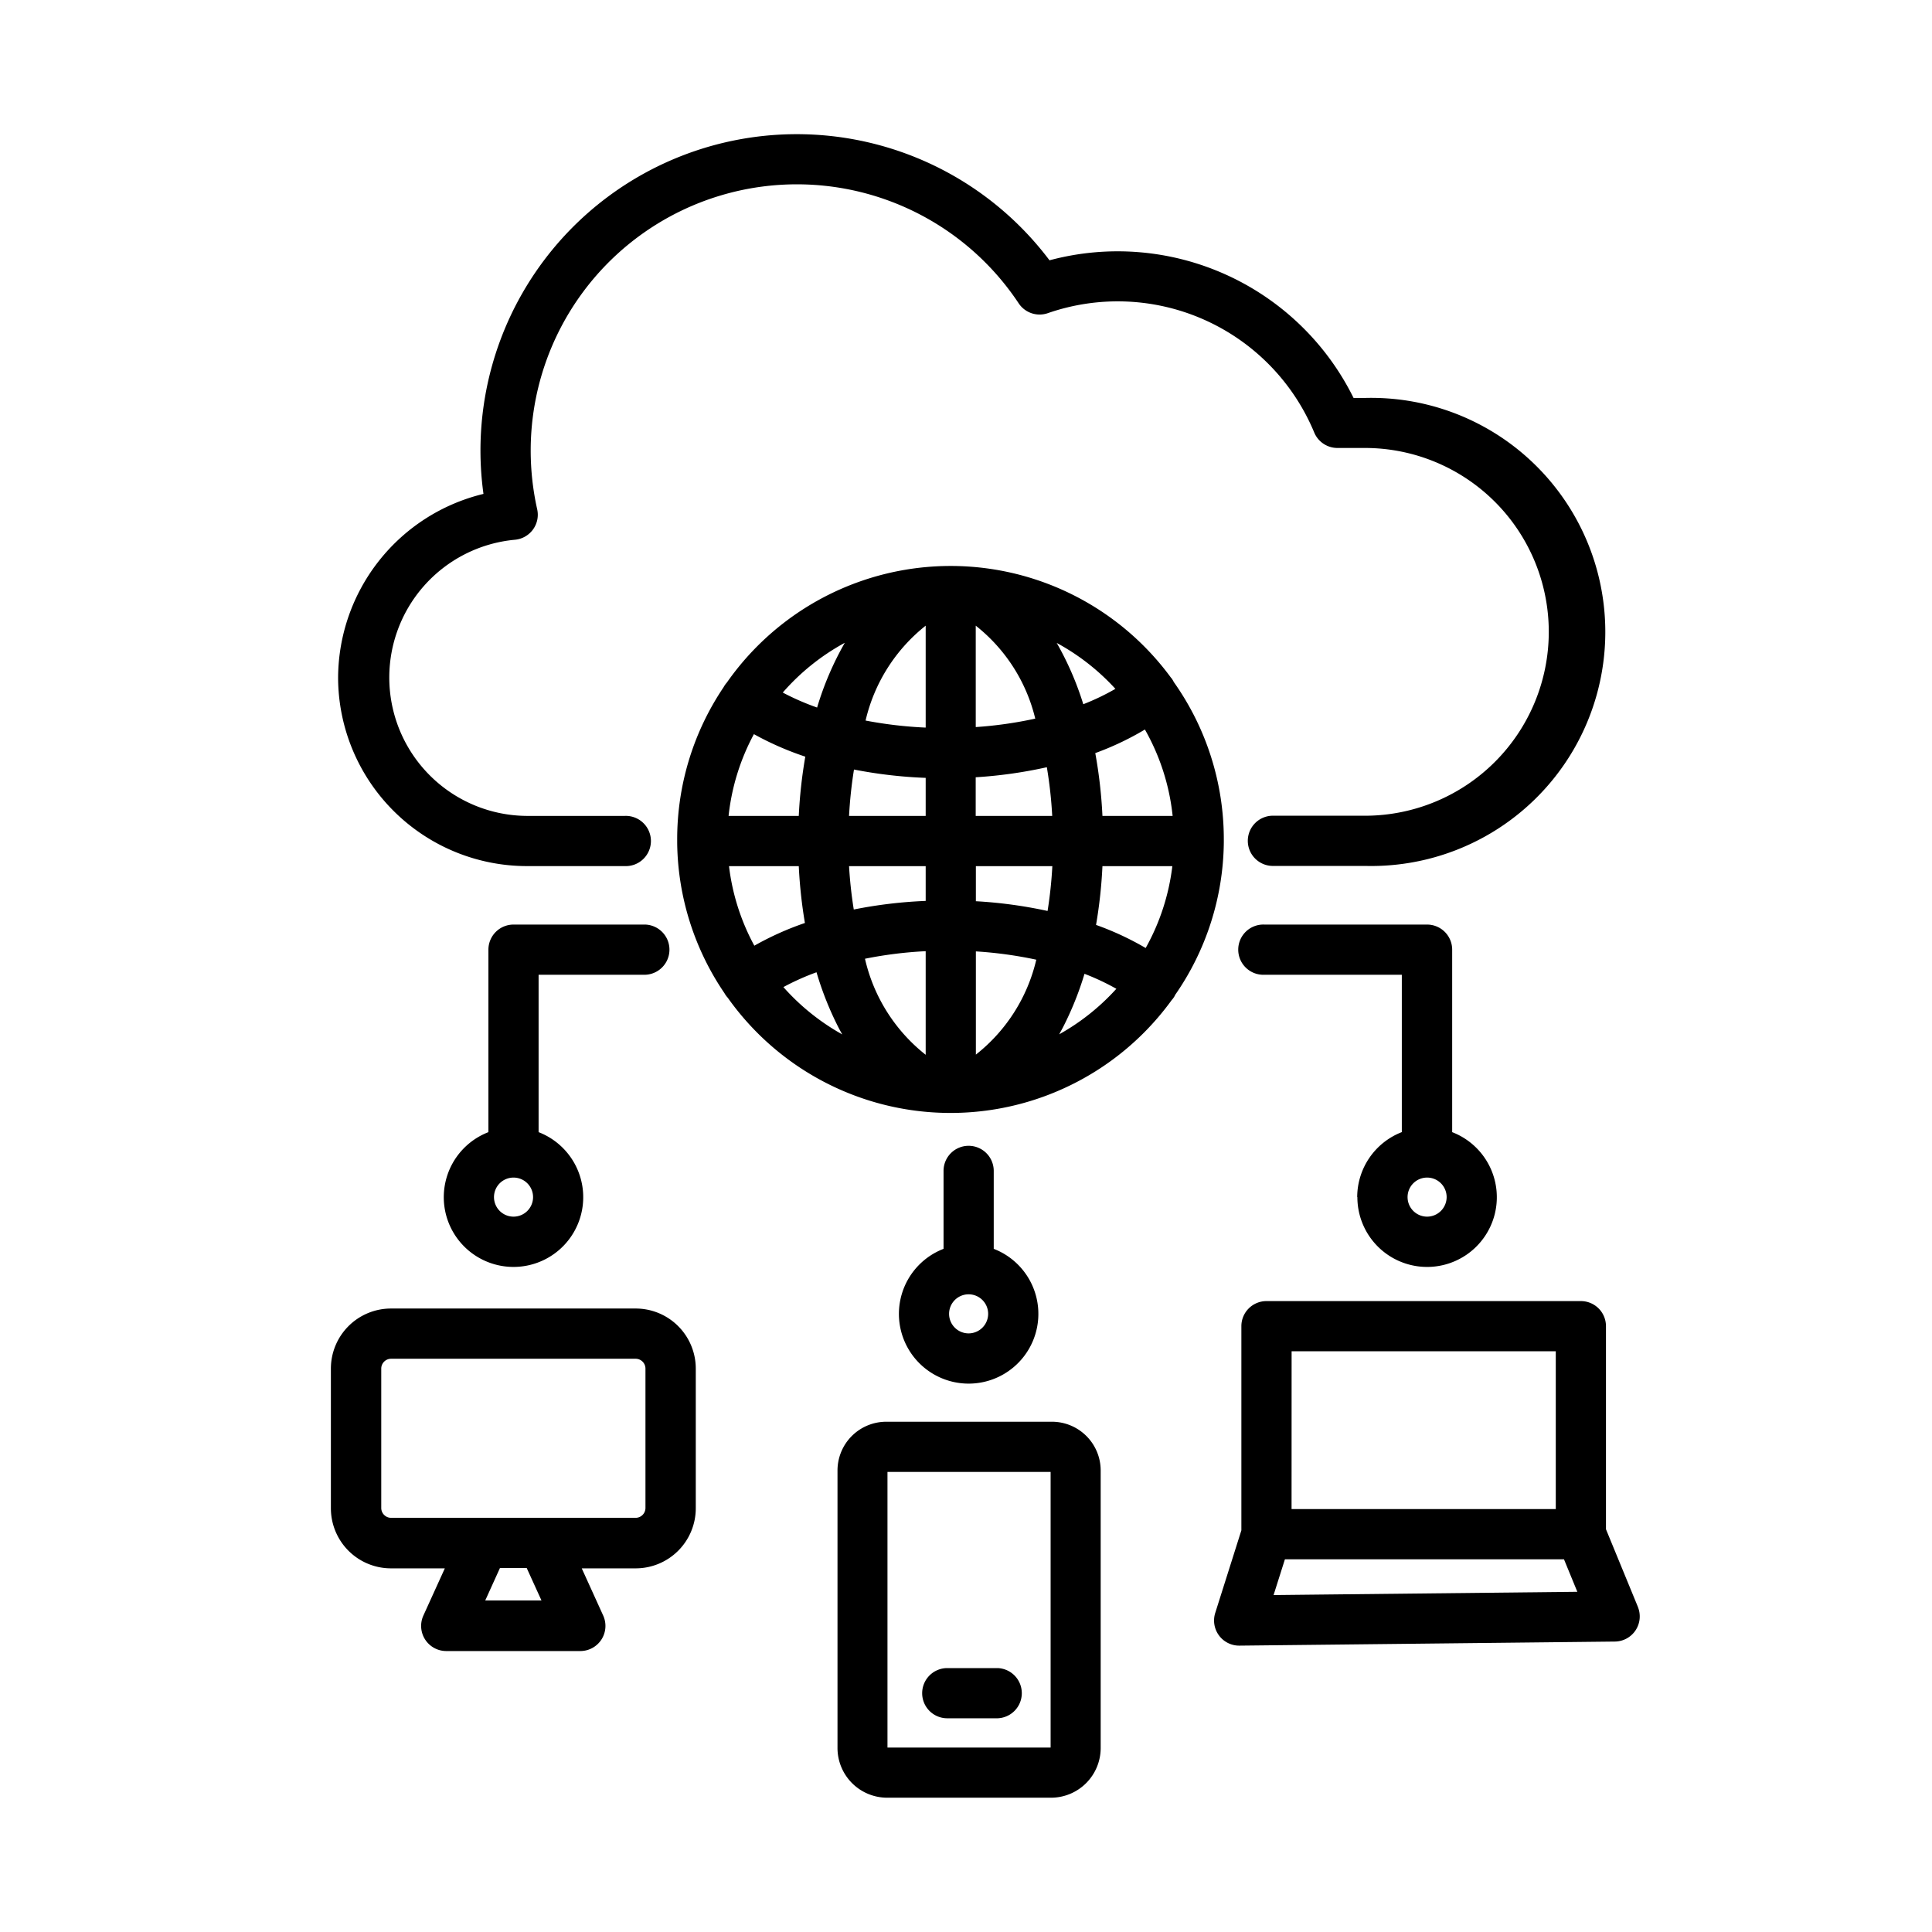 <svg xmlns="http://www.w3.org/2000/svg" xmlns:xlink="http://www.w3.org/1999/xlink" width="45" height="45" viewBox="0 0 45 45">
  <defs>
    <clipPath id="clip-path">
      <rect id="Rectangle_3629" data-name="Rectangle 3629" width="45" height="45" transform="translate(865 5375)" fill="none" stroke="#707070" stroke-width="1"/>
    </clipPath>
  </defs>
  <g id="Mask_Group_8012" data-name="Mask Group 8012" transform="translate(-865 -5375)" clip-path="url(#clip-path)">
    <path id="_1" data-name="1" d="M8.171,19.9a.585.585,0,0,0,0-1.169H5.1a.585.585,0,0,0-.585.585v4.25a1.624,1.624,0,1,0,1.169,0V19.9ZM5.1,25.534a.455.455,0,1,1,.455-.455A.455.455,0,0,1,5.1,25.534Zm19.655-.455a1.624,1.624,0,1,0,2.208-1.513v-4.25a.585.585,0,0,0-.584-.585h-3.79a.585.585,0,1,0,0,1.169H25.79v3.665A1.627,1.627,0,0,0,24.751,25.079Zm1.624.455a.455.455,0,1,1,.455-.455A.456.456,0,0,1,26.374,25.534ZM15.7,23.884a.584.584,0,0,0-.584.585v1.815a1.624,1.624,0,1,0,1.169,0V24.468A.585.585,0,0,0,15.7,23.884Zm0,4.369a.455.455,0,1,1,.455-.455A.456.456,0,0,1,15.7,28.253Zm-7.754-.579h-5.7a1.4,1.4,0,0,0-1.4,1.4v3.252a1.4,1.4,0,0,0,1.4,1.4H3.5l-.5,1.1a.585.585,0,0,0,.532.826H6.657a.585.585,0,0,0,.532-.826l-.5-1.1H7.945a1.4,1.4,0,0,0,1.4-1.4V29.071A1.4,1.4,0,0,0,7.945,27.674Zm-2.195,6.8H4.441l.343-.756h.623Zm2.422-2.152a.23.23,0,0,1-.227.227h-5.7a.23.23,0,0,1-.227-.227V29.071a.23.23,0,0,1,.227-.227h5.7a.23.23,0,0,1,.227.227Zm9.472-2.011H13.781a1.136,1.136,0,0,0-1.135,1.135v6.465A1.158,1.158,0,0,0,13.8,39.068h3.819a1.158,1.158,0,0,0,1.157-1.157V31.446A1.136,1.136,0,0,0,17.644,30.311ZM17.61,37.9h-3.8V31.48h3.8Zm-2.992-1.266a.585.585,0,0,1,.585-.585h1.175a.585.585,0,0,1,0,1.169H15.2A.584.584,0,0,1,14.618,36.634Zm16.671-2.01-.744-1.809v-4.73a.584.584,0,0,0-.584-.584H22.638a.584.584,0,0,0-.585.584V32.84l-.609,1.925a.585.585,0,0,0,.557.761h.006l8.746-.095a.585.585,0,0,0,.535-.807Zm-8.066-5.955h6.153v3.676H23.222Zm-.42,5.679.264-.833h6.5l.311.757Zm-2.3-13.968a6.329,6.329,0,0,0,1.141-3.555c0-.013,0-.026,0-.04a.127.127,0,0,0,0-.013c0-.009,0-.017,0-.026a6.332,6.332,0,0,0-1.165-3.664A.6.6,0,0,0,20.431,13l-.021-.024a6.361,6.361,0,0,0-10.341.118q-.02.022-.038.047a.585.585,0,0,0-.038.061,6.333,6.333,0,0,0-1.081,3.546c0,.009,0,.017,0,.026s0,.009,0,.013,0,.026,0,.04a6.334,6.334,0,0,0,1.1,3.5.633.633,0,0,0,.041.064.5.5,0,0,0,.036.043,6.36,6.36,0,0,0,10.341.056c.008-.01.017-.019.025-.029A.578.578,0,0,0,20.507,20.38ZM10.119,17.37h1.625a11.187,11.187,0,0,0,.143,1.324,6.963,6.963,0,0,0-1.178.529A5.158,5.158,0,0,1,10.119,17.37Zm.577-3.076a7.064,7.064,0,0,0,1.2.526,11.156,11.156,0,0,0-.152,1.381H10.109A5.17,5.17,0,0,1,10.7,14.294ZM20.452,16.2H18.817a11.064,11.064,0,0,0-.167-1.463,6.744,6.744,0,0,0,1.156-.549A5.156,5.156,0,0,1,20.452,16.2Zm-2.805,0H15.865v-.9a10.61,10.61,0,0,0,1.657-.234A10.021,10.021,0,0,1,17.647,16.2Zm-1.781-2.07V11.769a3.928,3.928,0,0,1,1.386,2.165A9.453,9.453,0,0,1,15.865,14.131ZM14.7,11.769v2.374a9.712,9.712,0,0,1-1.4-.164A3.968,3.968,0,0,1,14.7,11.769Zm0,3.545V16.2H12.915a10.172,10.172,0,0,1,.115-1.08A10.791,10.791,0,0,0,14.7,15.314ZM12.915,17.37H14.7v.81a10.739,10.739,0,0,0-1.675.2A9.955,9.955,0,0,1,12.915,17.37ZM14.7,19.351v2.413a3.973,3.973,0,0,1-1.414-2.237A9.539,9.539,0,0,1,14.7,19.351Zm1.169,2.412V19.356a9.52,9.52,0,0,1,1.407.193A3.953,3.953,0,0,1,15.865,21.763Zm0-3.576V17.37h1.781a10.009,10.009,0,0,1-.111,1.044A10.657,10.657,0,0,0,15.865,18.187Zm2.951-.817h1.625a5.16,5.16,0,0,1-.621,1.907,6.843,6.843,0,0,0-1.156-.538A11.086,11.086,0,0,0,18.817,17.37Zm.3-4.13a5.479,5.479,0,0,1-.749.359,7.121,7.121,0,0,0-.619-1.428A5.226,5.226,0,0,1,19.118,13.24Zm-6.305-1.07a7.152,7.152,0,0,0-.644,1.506,5.9,5.9,0,0,1-.8-.349A5.229,5.229,0,0,1,12.812,12.17Zm-1.427,8.016a5.766,5.766,0,0,1,.769-.344,7.478,7.478,0,0,0,.51,1.283c.029.056.059.11.089.164A5.249,5.249,0,0,1,11.385,20.186Zm6.422,1.1c.03-.054.06-.108.089-.164a7.408,7.408,0,0,0,.5-1.244,5.588,5.588,0,0,1,.742.349A5.222,5.222,0,0,1,17.808,21.288ZM1.014,12.978A4.424,4.424,0,0,1,4.4,8.7,7.367,7.367,0,0,1,17.584,3.259a6.128,6.128,0,0,1,7.082,3.206h.264a5.452,5.452,0,1,1,0,10.9H22.812a.585.585,0,1,1,0-1.169H24.93a4.283,4.283,0,1,0,0-8.566h-.64a.585.585,0,0,1-.54-.36,4.957,4.957,0,0,0-6.205-2.78.585.585,0,0,1-.679-.229A6.2,6.2,0,0,0,5.5,7.69a6.254,6.254,0,0,0,.151,1.367.585.585,0,0,1-.521.711A3.223,3.223,0,0,0,5.406,16.2H7.691a.585.585,0,1,1,0,1.169H5.406A4.4,4.4,0,0,1,1.014,12.978Z" transform="translate(871.861 5377.804)"/>
  </g>
</svg>
